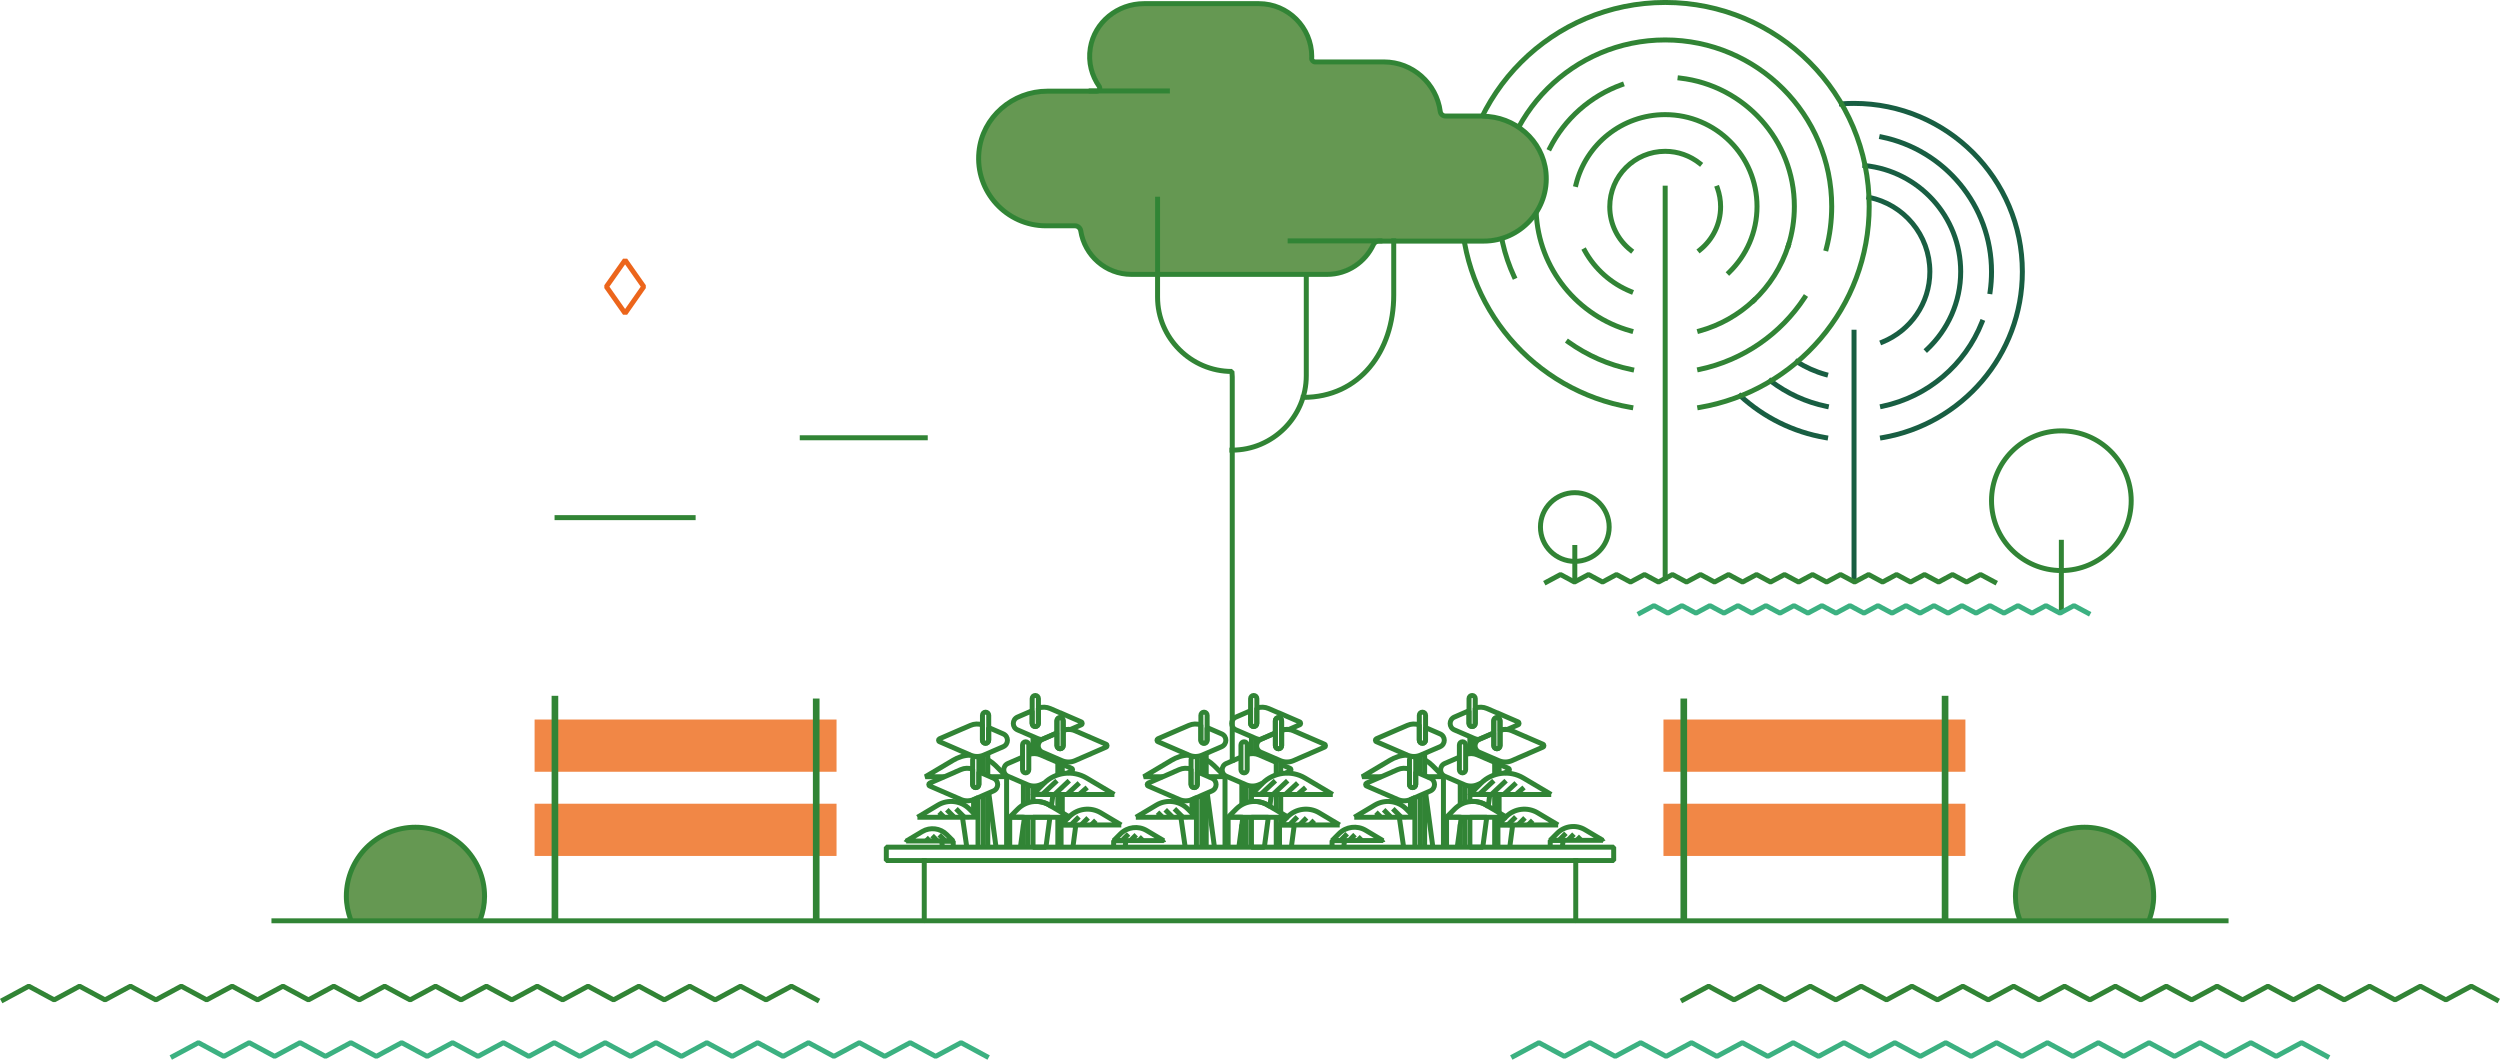 <?xml version="1.0" encoding="UTF-8"?><svg id="Camada_2" xmlns="http://www.w3.org/2000/svg" viewBox="0 0 376.22 159.48"><defs><style>.cls-1{fill:#f18746;}.cls-2{stroke:#ec651b;}.cls-2,.cls-3,.cls-4,.cls-5,.cls-6,.cls-7{fill:none;stroke-linejoin:bevel;}.cls-2,.cls-3,.cls-4,.cls-6,.cls-7{stroke-width:.75px;}.cls-2,.cls-3,.cls-5,.cls-6,.cls-7{stroke-linecap:square;}.cls-3,.cls-4,.cls-5{stroke:#318435;}.cls-8{fill:#659852;}.cls-6{stroke:#185e42;}.cls-7{stroke:#3cb181;}</style></defs><g id="jardim"><g><g><circle class="cls-3" cx="310.21" cy="75.35" r="10.51"/><line class="cls-3" x1="310.21" y1="81.61" x2="310.21" y2="91.71"/></g><g><circle class="cls-3" cx="236.99" cy="79.31" r="5.17"/><line class="cls-3" x1="236.99" y1="82.39" x2="236.99" y2="87.35"/></g><g><g><line class="cls-6" x1="279.01" y1="87.35" x2="279.01" y2="50"/><g><path class="cls-6" d="M281.25,29.7c5.23,1.04,9.17,5.65,9.17,11.19,0,4.79-2.95,8.88-7.13,10.58"/><path class="cls-6" d="M280.65,24.92c8.09,.82,14.41,7.66,14.41,15.96,0,4.61-1.95,8.77-5.06,11.7"/><path class="cls-6" d="M274.73,56.36c-1.53-.42-2.97-1.07-4.29-1.9"/><path class="cls-6" d="M298.26,48.49c-2.52,6.38-8.12,11.21-14.97,12.65"/><path class="cls-6" d="M283.18,20.62c9.43,1.93,16.52,10.27,16.52,20.27,0,1.01-.07,2.01-.21,2.99"/><path class="cls-6" d="M274.84,61.15c-3.1-.64-5.95-1.97-8.38-3.82"/><path class="cls-6" d="M277.12,15.63c.63-.05,1.26-.07,1.89-.07,13.99,0,25.33,11.34,25.33,25.33,0,12.53-9.1,22.94-21.05,24.97"/><path class="cls-6" d="M274.73,65.86c-4.89-.83-9.3-3.06-12.81-6.27"/></g></g><path class="cls-3" d="M237.17,27.75c1.48-6.03,6.93-10.5,13.42-10.5,7.63,0,13.82,6.19,13.82,13.82,0,3.89-1.61,7.4-4.19,9.91"/><path class="cls-3" d="M245.41,43.87c-2.95-1.2-5.4-3.38-6.92-6.14"/><path class="cls-3" d="M258.45,28.31c.31,.87,.48,1.82,.48,2.8,0,2.62-1.21,4.97-3.11,6.5"/><path class="cls-3" d="M245.41,37.65c-1.93-1.53-3.16-3.89-3.16-6.54,0-4.61,3.73-8.34,8.34-8.34,1.96,0,3.76,.68,5.19,1.81"/><path class="cls-3" d="M263.9,45.23c-2.27,2.13-5.04,3.72-8.12,4.57"/><path class="cls-3" d="M269.12,36.97c-1.02,3.19-2.84,6.03-5.22,8.27"/><path class="cls-3" d="M252.83,11.75c9.68,1.11,17.2,9.33,17.2,19.31,0,2.06-.32,4.04-.91,5.91"/><path class="cls-3" d="M233.24,22.28c2.23-4.4,6.1-7.84,10.79-9.53"/><path class="cls-3" d="M245.41,49.8c-7.97-2.2-13.89-9.34-14.24-17.93"/><path class="cls-3" d="M271.57,44.78c-3.57,5.45-9.21,9.42-15.8,10.81"/><path class="cls-3" d="M227.85,41.61c-1.49-3.21-2.32-6.78-2.32-10.54,0-13.84,11.22-25.06,25.06-25.06s25.06,11.22,25.06,25.06c0,2.19-.28,4.32-.81,6.34"/><path class="cls-3" d="M245.54,55.62c-3.49-.71-6.71-2.15-9.51-4.15"/><path class="cls-3" d="M245.41,61.31c-14.48-2.46-25.5-15.07-25.5-30.25,0-16.95,13.74-30.69,30.69-30.69s30.69,13.74,30.69,30.69c0,15.18-11.02,27.79-25.5,30.25"/><line class="cls-3" x1="250.59" y1="28.32" x2="250.59" y2="87.02"/><polyline class="cls-7" points="246.79 92.27 248.9 91.14 251 92.27 253.11 91.14 255.22 92.27 257.32 91.14 259.43 92.27 261.54 91.14 263.64 92.27 265.75 91.14 267.86 92.27 269.97 91.14 272.07 92.27 274.18 91.14 276.29 92.27 278.39 91.14 280.5 92.27 282.61 91.14 284.72 92.27 286.83 91.14 288.94 92.27 291.04 91.14 293.15 92.27 295.25 91.14 297.36 92.27 299.46 91.14 301.57 92.27 303.68 91.14 305.79 92.27 307.89 91.14 310 92.27 312.11 91.14 314.22 92.27"/><polyline class="cls-3" points="232.73 87.59 234.84 86.46 236.94 87.59 239.05 86.46 241.16 87.59 243.26 86.46 245.37 87.59 247.48 86.46 249.58 87.59 251.69 86.46 253.8 87.59 255.91 86.46 258.01 87.59 260.12 86.46 262.23 87.59 264.34 86.46 266.44 87.59 268.55 86.46 270.66 87.59 272.77 86.46 274.88 87.59 276.98 86.46 279.09 87.59 281.2 86.46 283.3 87.59 285.41 86.46 287.51 87.59 289.62 86.46 291.73 87.59 293.83 86.46 295.94 87.59 298.05 86.46 300.16 87.59"/></g></g><g><g><g><polyline class="cls-7" points="26.03 158.97 29.86 156.91 33.68 158.97 37.5 156.91 41.33 158.97 45.15 156.91 48.98 158.97 52.8 156.91 56.63 158.97 60.45 156.91 64.28 158.97 68.11 156.91 71.93 158.97 75.76 156.91 79.58 158.97 83.41 156.91 87.24 158.97 91.07 156.91 94.89 158.97 98.72 156.91 102.55 158.97 106.37 156.91 110.19 158.97 114.02 156.91 117.84 158.97 121.66 156.91 125.49 158.97 129.32 156.91 133.14 158.97 136.97 156.91 140.8 158.97 144.63 156.91 148.45 158.97"/><polyline class="cls-3" points=".51 150.47 4.33 148.41 8.15 150.47 11.97 148.41 15.8 150.47 19.63 148.41 23.45 150.47 27.28 148.41 31.1 150.47 34.93 148.41 38.75 150.47 42.58 148.41 46.41 150.47 50.23 148.41 54.06 150.47 57.88 148.41 61.71 150.47 65.54 148.41 69.37 150.47 73.19 148.41 77.02 150.47 80.84 148.41 84.67 150.47 88.49 148.41 92.32 150.47 96.14 148.41 99.96 150.47 103.79 148.41 107.62 150.47 111.44 148.41 115.27 150.47 119.1 148.41 122.93 150.47"/></g><g><polyline class="cls-7" points="350.18 158.97 346.36 156.91 342.54 158.97 338.72 156.91 334.89 158.97 331.07 156.91 327.24 158.97 323.41 156.91 319.59 158.97 315.77 156.91 311.94 158.97 308.11 156.91 304.28 158.97 300.46 156.91 296.63 158.97 292.81 156.91 288.98 158.97 285.15 156.91 281.33 158.97 277.5 156.91 273.67 158.97 269.85 156.91 266.03 158.97 262.2 156.91 258.37 158.97 254.55 156.91 250.73 158.97 246.9 156.91 243.07 158.97 239.25 156.91 235.42 158.97 231.59 156.91 227.76 158.97"/><polyline class="cls-3" points="375.71 150.47 371.89 148.41 368.07 150.47 364.24 148.41 360.42 150.47 356.59 148.41 352.76 150.47 348.94 148.41 345.12 150.47 341.29 148.41 337.47 150.47 333.64 148.41 329.81 150.47 325.99 148.41 322.16 150.47 318.33 148.41 314.5 150.47 310.68 148.41 306.85 150.47 303.02 148.41 299.2 150.47 295.38 148.41 291.55 150.47 287.72 148.41 283.9 150.47 280.08 148.41 276.26 150.47 272.43 148.41 268.6 150.47 264.78 148.41 260.95 150.47 257.12 148.41 253.29 150.47"/></g></g><g><g><path class="cls-8" d="M223.08,17.71h-5.56c-.52,0-.96-.39-1.03-.9-.54-4.13-4.08-7.24-8.23-7.24h-10.33c-.23,0-.44-.1-.59-.26-.15-.16-.22-.37-.2-.58,0-.08,.01-.16,.01-.24,0-4.24-3.45-7.69-7.69-7.69h-17.32c-3.86,0-7.22,2.78-7.81,6.46-.32,1.96,.14,3.95,1.3,5.59,.13,.18,.14,.4,.07,.61h10.23v.5h-10.87s-.01,0-.02,0h-7.41c-5.16,0-9.58,3.91-10.07,8.91-.27,2.81,.62,5.51,2.52,7.6,1.88,2.07,4.54,3.25,7.31,3.25h4.37c.56,0,1.03,.4,1.11,.96,.55,3.62,3.72,6.35,7.36,6.35h3.71v-11.29h.5v11.29h25.24c2.88,0,5.54-1.71,6.77-4.36,.03-.06,.07-.1,.1-.15h-12.66v-.5h29.4c2.56,0,5.03-1.1,6.77-3.01,1.76-1.94,2.59-4.44,2.33-7.04-.45-4.62-4.54-8.25-9.32-8.25Z"/><g><line class="cls-4" x1="149.89" y1="127.49" x2="148.8" y2="119.34"/><line class="cls-4" x1="151.48" y1="116.87" x2="151.48" y2="127.49"/><path class="cls-4" d="M148.79,114.41c.37,.22,.71,.49,1.03,.8l1.66,1.66-2.47,.02"/><path class="cls-4" d="M142.14,116.89h-2.89l4.18-2.48c.7-.42,1.62-.77,2.63-.77"/><line class="cls-4" x1="156.13" y1="111.14" x2="156.13" y2="113.46"/><line class="cls-4" x1="156.13" y1="118.24" x2="156.13" y2="118.89"/><line class="cls-4" x1="155.46" y1="113.41" x2="155.46" y2="110.85"/><line class="cls-4" x1="155.46" y1="119.58" x2="155.46" y2="118.29"/><line class="cls-4" x1="154.68" y1="122.99" x2="154.68" y2="127.49"/><line class="cls-4" x1="154.68" y1="118.11" x2="154.68" y2="120.78"/><line class="cls-4" x1="154.01" y1="121.07" x2="154.01" y2="117.82"/><line class="cls-4" x1="154.01" y1="127.49" x2="154.01" y2="124.06"/><path class="cls-4" d="M154.82,113.54c.58-.2,1.22-.18,1.79,.07l2.59,1.12"/><path class="cls-4" d="M157.11,117.87l-.51,.22c-.63,.27-1.34,.27-1.97,0l-2.94-1.27c-.85-.37-.85-1.57,0-1.93l2.19-.95"/><path class="cls-4" d="M159.86,115.02l1.41,.61c.19,.08,.19,.35,0,.43l-.63,.27"/><path class="cls-4" d="M153.88,112.1c0-.26,.21-.47,.47-.47s.47,.21,.47,.47v3.74c0,.26-.21,.47-.47,.47s-.47-.21-.47-.47v-3.74Z"/><line class="cls-4" x1="159.86" y1="122.99" x2="159.86" y2="123.95"/><line class="cls-4" x1="159.86" y1="119.56" x2="159.86" y2="122.32"/><line class="cls-4" x1="159.86" y1="114.52" x2="159.86" y2="116.43"/><line class="cls-4" x1="159.19" y1="116.6" x2="159.19" y2="114.19"/><line class="cls-4" x1="159.19" y1="121.92" x2="159.19" y2="119.56"/><line class="cls-4" x1="159.19" y1="127.49" x2="159.19" y2="122.99"/><g><path class="cls-4" d="M159.53,107.27l-1.48-.64c-.57-.25-1.21-.27-1.79-.07v2.3c0,.26-.21,.47-.47,.47s-.47-.21-.47-.47v-1.9l-2.19,.95c-.85,.37-.85,1.57,0,1.93l2.94,1.27c.22,.1,.46,.16,.7,.19,.03-.02,.06-.03,.09-.05l2.19-.95v-1.84c0-.26,.21-.47,.47-.47s.47,.21,.47,.47v1.44c.36-.12,.73-.16,1.1-.12l1.63-.71c.19-.08,.19-.35,0-.43l-2.17-.94-1.03-.45Z"/><path class="cls-4" d="M155.8,109.34c.26,0,.47-.21,.47-.47v-3.74c0-.26-.21-.47-.47-.47s-.47,.21-.47,.47v3.74c0,.26,.21,.47,.47,.47Z"/><path class="cls-4" d="M164.21,113.41l2.25-.98c.19-.08,.19-.35,0-.43l-4.68-2.03c-.22-.1-.45-.16-.68-.18-.37-.05-.75,0-1.1,.12v2.3c0,.26-.21,.47-.47,.47s-.47-.21-.47-.47v-1.9l-2.19,.95s-.06,.03-.09,.05c-.75,.41-.72,1.53,.09,1.89l2.94,1.27c.63,.27,1.34,.27,1.97,0l1.21-.53,1.21-.52Z"/><path class="cls-4" d="M159.53,108c-.26,0-.47,.21-.47,.47v3.74c0,.26,.21,.47,.47,.47s.47-.21,.47-.47v-3.74c0-.26-.21-.47-.47-.47Z"/></g><line class="cls-4" x1="147.98" y1="116.45" x2="147.98" y2="113.8"/><line class="cls-4" x1="147.98" y1="127.49" x2="147.98" y2="119.7"/><line class="cls-4" x1="148.65" y1="119.41" x2="148.65" y2="127.49"/><line class="cls-4" x1="148.65" y1="113.5" x2="148.65" y2="116.74"/><g><path class="cls-4" d="M144.95,109.63l-3.57,1.55c-.19,.08-.19,.35,0,.43l4.68,2.03c.63,.27,1.34,.27,1.97,0l2.94-1.27c.85-.37,.85-1.57,0-1.93l-2.19-.95v1.9c0,.26-.21,.47-.47,.47s-.47-.21-.47-.47v-2.3c-.58-.2-1.22-.18-1.79,.07l-1.11,.48Z"/><path class="cls-4" d="M148.32,111.85c.26,0,.47-.21,.47-.47v-3.74c0-.26-.21-.47-.47-.47s-.47,.21-.47,.47v3.74c0,.26,.21,.47,.47,.47Z"/></g><g><path class="cls-4" d="M147.18,127.49v-7.45l-.62,.27s-.03,.01-.05,.02v1.99"/><path class="cls-4" d="M143.75,116.19l-3.84,1.66c-.19,.08-.19,.35,0,.43l4.68,2.03c.61,.27,1.3,.27,1.92,.02,.02,0,.03-.01,.05-.02l.62-.27,2.32-1.01c.85-.37,.85-1.57,0-1.93l-2.19-.95v1.9c0,.26-.21,.47-.47,.47s-.47-.21-.47-.47v-2.3c-.58-.2-1.22-.18-1.79,.07l-.83,.36Z"/><path class="cls-4" d="M146.84,118.53c.26,0,.47-.21,.47-.47v-3.74c0-.26-.21-.47-.47-.47s-.47,.21-.47,.47v3.74c0,.26,.21,.47,.47,.47Z"/></g><line class="cls-4" x1="145.49" y1="127.49" x2="144.85" y2="123.08"/><path class="cls-4" d="M138.07,122.99l3.09-1.84c1.52-.9,3.47-.66,4.72,.59l1.23,1.23-2.44,.02h-6.61Z"/><path class="cls-4" d="M167.69,119.56l-4.18-2.48c-2.06-1.22-4.69-.89-6.39,.8l-1.66,1.66,3.3,.02h8.94Z"/><polyline class="cls-4" points="153.56 127.49 154.17 122.99 151.95 122.97 151.95 127.49"/><path class="cls-4" d="M160.99,122.99l-3.09-1.84c-1.52-.9-3.47-.66-4.72,.59l-1.23,1.23,2.44,.02h6.61Z"/><g><polygon class="cls-4" points="155.46 122.99 155.46 127.49 157.4 127.49 158 122.99 155.46 122.99"/><path class="cls-4" d="M157.89,121.15l.33,.19,.24-1.77-3-.04v1.1c.83-.1,1.68,.07,2.44,.51Z"/></g><line class="cls-4" x1="156.96" y1="119.45" x2="159.06" y2="117.48"/><line class="cls-4" x1="158.81" y1="119.45" x2="160.91" y2="117.48"/><line class="cls-4" x1="160.67" y1="119.45" x2="162.42" y2="117.83"/><line class="cls-4" x1="162.52" y1="119.45" x2="163.61" y2="118.5"/><g><polyline class="cls-4" points="161.46 127.49 161.9 124.15 159.68 124.13 159.68 127.49"/><path class="cls-4" d="M168.73,124.15l-3.09-1.84c-1.52-.9-3.47-.66-4.72,.59l-1.23,1.23,2.44,.02h6.61Z"/><line class="cls-4" x1="161.17" y1="124.12" x2="162.37" y2="122.93"/><line class="cls-4" x1="162.68" y1="124.15" x2="163.75" y2="123.08"/><line class="cls-4" x1="164.21" y1="124.15" x2="164.91" y2="123.45"/></g><g><polyline class="cls-4" points="169.31 127.49 169.44 126.52 167.59 126.51 167.59 127.49"/><path class="cls-4" d="M175.14,126.52l-2.58-1.53c-1.27-.76-2.89-.55-3.94,.49l-1.02,1.02h7.55Z"/><line class="cls-4" x1="168.84" y1="126.5" x2="169.83" y2="125.5"/><line class="cls-4" x1="170.09" y1="126.52" x2="170.99" y2="125.63"/><line class="cls-4" x1="171.37" y1="126.52" x2="171.95" y2="125.94"/></g><g><line class="cls-4" x1="145.08" y1="122.93" x2="143.86" y2="121.71"/><line class="cls-4" x1="143.55" y1="122.93" x2="142.48" y2="121.86"/><line class="cls-4" x1="142.02" y1="122.93" x2="141.32" y2="122.23"/></g><g><polyline class="cls-4" points="141.83 127.49 141.71 126.58 143.45 126.57 143.45 127.49"/><path class="cls-4" d="M136.37,126.58l2.42-1.44c1.19-.71,2.71-.52,3.69,.46l.96,.96h-7.07Z"/><line class="cls-4" x1="142.28" y1="126.56" x2="141.34" y2="125.63"/><line class="cls-4" x1="141.1" y1="126.58" x2="140.27" y2="125.75"/><line class="cls-4" x1="139.9" y1="126.58" x2="139.36" y2="126.04"/></g></g><g><line class="cls-4" x1="182.76" y1="127.49" x2="181.67" y2="119.34"/><line class="cls-4" x1="184.35" y1="116.87" x2="184.35" y2="127.49"/><path class="cls-4" d="M181.66,114.41c.37,.22,.71,.49,1.03,.8l1.66,1.66-2.47,.02"/><path class="cls-4" d="M175.01,116.89h-2.89l4.18-2.48c.7-.42,1.62-.77,2.63-.77"/><line class="cls-4" x1="189" y1="111.14" x2="189" y2="113.46"/><line class="cls-4" x1="189" y1="118.24" x2="189" y2="118.89"/><line class="cls-4" x1="188.33" y1="113.41" x2="188.33" y2="110.85"/><line class="cls-4" x1="188.33" y1="119.58" x2="188.33" y2="118.29"/><line class="cls-4" x1="187.55" y1="122.99" x2="187.55" y2="127.49"/><line class="cls-4" x1="187.55" y1="118.11" x2="187.55" y2="120.78"/><line class="cls-4" x1="186.88" y1="121.07" x2="186.88" y2="117.82"/><line class="cls-4" x1="186.88" y1="127.49" x2="186.88" y2="124.06"/><path class="cls-4" d="M187.69,113.54c.58-.2,1.22-.18,1.79,.07l2.59,1.12"/><path class="cls-4" d="M189.98,117.87l-.51,.22c-.63,.27-1.34,.27-1.97,0l-2.94-1.27c-.85-.37-.85-1.57,0-1.93l2.19-.95"/><path class="cls-4" d="M192.73,115.02l1.41,.61c.19,.08,.19,.35,0,.43l-.63,.27"/><path class="cls-4" d="M186.75,112.1c0-.26,.21-.47,.47-.47s.47,.21,.47,.47v3.74c0,.26-.21,.47-.47,.47s-.47-.21-.47-.47v-3.74Z"/><line class="cls-4" x1="192.73" y1="122.99" x2="192.73" y2="123.95"/><line class="cls-4" x1="192.73" y1="119.56" x2="192.73" y2="122.32"/><line class="cls-4" x1="192.73" y1="114.52" x2="192.73" y2="116.43"/><line class="cls-4" x1="192.06" y1="116.6" x2="192.06" y2="114.19"/><line class="cls-4" x1="192.06" y1="121.92" x2="192.06" y2="119.56"/><line class="cls-4" x1="192.06" y1="127.49" x2="192.06" y2="122.99"/><g><path class="cls-4" d="M192.4,107.27l-1.48-.64c-.57-.25-1.21-.27-1.79-.07v2.3c0,.26-.21,.47-.47,.47s-.47-.21-.47-.47v-1.9l-2.19,.95c-.85,.37-.85,1.57,0,1.93l2.94,1.27c.22,.1,.46,.16,.7,.19,.03-.02,.06-.03,.09-.05l2.19-.95v-1.84c0-.26,.21-.47,.47-.47s.47,.21,.47,.47v1.44c.36-.12,.73-.16,1.1-.12l1.63-.71c.19-.08,.19-.35,0-.43l-2.17-.94-1.03-.45Z"/><path class="cls-4" d="M188.67,109.34c.26,0,.47-.21,.47-.47v-3.74c0-.26-.21-.47-.47-.47s-.47,.21-.47,.47v3.74c0,.26,.21,.47,.47,.47Z"/><path class="cls-4" d="M197.08,113.41l2.25-.98c.19-.08,.19-.35,0-.43l-4.68-2.03c-.22-.1-.45-.16-.68-.18-.37-.05-.75,0-1.1,.12v2.3c0,.26-.21,.47-.47,.47s-.47-.21-.47-.47v-1.9l-2.19,.95s-.06,.03-.09,.05c-.75,.41-.72,1.53,.09,1.89l2.94,1.27c.63,.27,1.34,.27,1.97,0l1.21-.53,1.21-.52Z"/><path class="cls-4" d="M192.4,108c-.26,0-.47,.21-.47,.47v3.74c0,.26,.21,.47,.47,.47s.47-.21,.47-.47v-3.74c0-.26-.21-.47-.47-.47Z"/></g><line class="cls-4" x1="180.85" y1="116.45" x2="180.85" y2="113.8"/><line class="cls-4" x1="180.85" y1="127.49" x2="180.85" y2="119.7"/><line class="cls-4" x1="181.52" y1="119.41" x2="181.52" y2="127.49"/><line class="cls-4" x1="181.52" y1="113.5" x2="181.52" y2="116.74"/><g><path class="cls-4" d="M177.82,109.63l-3.57,1.55c-.19,.08-.19,.35,0,.43l4.68,2.03c.63,.27,1.34,.27,1.97,0l2.94-1.27c.85-.37,.85-1.57,0-1.93l-2.19-.95v1.9c0,.26-.21,.47-.47,.47s-.47-.21-.47-.47v-2.3c-.58-.2-1.22-.18-1.79,.07l-1.11,.48Z"/><path class="cls-4" d="M181.19,111.85c.26,0,.47-.21,.47-.47v-3.74c0-.26-.21-.47-.47-.47s-.47,.21-.47,.47v3.74c0,.26,.21,.47,.47,.47Z"/></g><g><path class="cls-4" d="M180.05,127.49v-7.45l-.62,.27s-.03,.01-.05,.02v1.99"/><path class="cls-4" d="M176.62,116.19l-3.84,1.66c-.19,.08-.19,.35,0,.43l4.68,2.03c.61,.27,1.3,.27,1.92,.02,.02,0,.03-.01,.05-.02l.62-.27,2.32-1.01c.85-.37,.85-1.57,0-1.93l-2.19-.95v1.9c0,.26-.21,.47-.47,.47s-.47-.21-.47-.47v-2.3c-.58-.2-1.22-.18-1.79,.07l-.83,.36Z"/><path class="cls-4" d="M179.71,118.53c.26,0,.47-.21,.47-.47v-3.74c0-.26-.21-.47-.47-.47s-.47,.21-.47,.47v3.74c0,.26,.21,.47,.47,.47Z"/></g><polyline class="cls-4" points="194.33 127.49 194.77 124.15 192.55 124.13 192.55 127.49"/><path class="cls-4" d="M201.6,124.15l-3.09-1.84c-1.52-.9-3.47-.66-4.72,.59l-1.23,1.23,2.44,.02h6.61Z"/><line class="cls-4" x1="178.36" y1="127.49" x2="177.72" y2="123.08"/><path class="cls-4" d="M170.94,122.99l3.09-1.84c1.52-.9,3.47-.66,4.72,.59l1.23,1.23-2.44,.02h-6.61Z"/><path class="cls-4" d="M200.56,119.56l-4.18-2.48c-2.06-1.22-4.69-.89-6.39,.8l-1.66,1.66,3.3,.02h8.94Z"/><polyline class="cls-4" points="186.43 127.49 187.04 122.99 184.82 122.97 184.82 127.49"/><path class="cls-4" d="M193.86,122.99l-3.09-1.84c-1.52-.9-3.47-.66-4.72,.59l-1.23,1.23,2.44,.02h6.61Z"/><g><polygon class="cls-4" points="188.33 122.99 188.33 127.49 190.27 127.49 190.87 122.99 188.33 122.99"/><path class="cls-4" d="M190.76,121.15l.33,.19,.24-1.77-3-.04v1.1c.83-.1,1.68,.07,2.44,.51Z"/></g><line class="cls-4" x1="189.83" y1="119.45" x2="191.93" y2="117.48"/><line class="cls-4" x1="191.68" y1="119.45" x2="193.78" y2="117.48"/><line class="cls-4" x1="193.54" y1="119.45" x2="195.29" y2="117.83"/><line class="cls-4" x1="195.39" y1="119.45" x2="196.48" y2="118.5"/><line class="cls-4" x1="194.04" y1="124.12" x2="195.24" y2="122.93"/><line class="cls-4" x1="195.55" y1="124.15" x2="196.62" y2="123.08"/><line class="cls-4" x1="197.08" y1="124.15" x2="197.78" y2="123.45"/><g><line class="cls-4" x1="177.95" y1="122.93" x2="176.73" y2="121.71"/><line class="cls-4" x1="176.42" y1="122.93" x2="175.35" y2="121.86"/><line class="cls-4" x1="174.89" y1="122.93" x2="174.19" y2="122.23"/></g><g><polyline class="cls-4" points="202.21 127.49 202.34 126.51 200.46 126.5 200.46 127.49"/><path class="cls-4" d="M208.13,126.51l-2.62-1.56c-1.29-.77-2.94-.56-4,.5l-1.04,1.04h7.67Z"/><line class="cls-4" x1="201.73" y1="126.49" x2="202.74" y2="125.47"/><line class="cls-4" x1="203" y1="126.51" x2="203.91" y2="125.6"/><line class="cls-4" x1="204.3" y1="126.51" x2="204.89" y2="125.92"/></g></g><g><line class="cls-4" x1="215.63" y1="127.49" x2="214.54" y2="119.34"/><line class="cls-4" x1="217.22" y1="116.87" x2="217.22" y2="127.49"/><path class="cls-4" d="M214.53,114.41c.37,.22,.71,.49,1.03,.8l1.66,1.66-2.47,.02"/><path class="cls-4" d="M207.88,116.89h-2.89l4.18-2.48c.7-.42,1.62-.77,2.63-.77"/><line class="cls-4" x1="221.87" y1="111.14" x2="221.87" y2="113.46"/><line class="cls-4" x1="221.87" y1="118.24" x2="221.87" y2="118.89"/><line class="cls-4" x1="221.2" y1="113.41" x2="221.2" y2="110.85"/><line class="cls-4" x1="221.2" y1="119.58" x2="221.2" y2="118.29"/><line class="cls-4" x1="220.42" y1="122.99" x2="220.42" y2="127.49"/><line class="cls-4" x1="220.42" y1="118.11" x2="220.42" y2="120.78"/><line class="cls-4" x1="219.75" y1="121.07" x2="219.75" y2="117.82"/><line class="cls-4" x1="219.75" y1="127.49" x2="219.75" y2="124.06"/><path class="cls-4" d="M220.56,113.54c.58-.2,1.22-.18,1.79,.07l2.59,1.12"/><path class="cls-4" d="M222.85,117.87l-.51,.22c-.63,.27-1.34,.27-1.97,0l-2.94-1.27c-.85-.37-.85-1.57,0-1.93l2.19-.95"/><path class="cls-4" d="M225.6,115.02l1.41,.61c.19,.08,.19,.35,0,.43l-.63,.27"/><path class="cls-4" d="M219.62,112.1c0-.26,.21-.47,.47-.47s.47,.21,.47,.47v3.74c0,.26-.21,.47-.47,.47s-.47-.21-.47-.47v-3.74Z"/><line class="cls-4" x1="225.6" y1="122.99" x2="225.6" y2="123.95"/><line class="cls-4" x1="225.6" y1="119.56" x2="225.6" y2="122.32"/><line class="cls-4" x1="225.6" y1="114.52" x2="225.6" y2="116.43"/><line class="cls-4" x1="224.93" y1="116.6" x2="224.93" y2="114.19"/><line class="cls-4" x1="224.93" y1="121.92" x2="224.93" y2="119.56"/><line class="cls-4" x1="224.93" y1="127.49" x2="224.93" y2="122.99"/><g><path class="cls-4" d="M225.27,107.27l-1.48-.64c-.57-.25-1.21-.27-1.79-.07v2.3c0,.26-.21,.47-.47,.47s-.47-.21-.47-.47v-1.9l-2.19,.95c-.85,.37-.85,1.57,0,1.93l2.94,1.27c.22,.1,.46,.16,.7,.19,.03-.02,.06-.03,.09-.05l2.19-.95v-1.84c0-.26,.21-.47,.47-.47s.47,.21,.47,.47v1.44c.36-.12,.73-.16,1.1-.12l1.63-.71c.19-.08,.19-.35,0-.43l-2.17-.94-1.03-.45Z"/><path class="cls-4" d="M221.54,109.34c.26,0,.47-.21,.47-.47v-3.74c0-.26-.21-.47-.47-.47s-.47,.21-.47,.47v3.74c0,.26,.21,.47,.47,.47Z"/><path class="cls-4" d="M229.95,113.41l2.25-.98c.19-.08,.19-.35,0-.43l-4.68-2.03c-.22-.1-.45-.16-.68-.18-.37-.05-.75,0-1.1,.12v2.3c0,.26-.21,.47-.47,.47s-.47-.21-.47-.47v-1.9l-2.19,.95s-.06,.03-.09,.05c-.75,.41-.72,1.53,.09,1.89l2.94,1.27c.63,.27,1.34,.27,1.97,0l1.21-.53,1.21-.52Z"/><path class="cls-4" d="M225.27,108c-.26,0-.47,.21-.47,.47v3.74c0,.26,.21,.47,.47,.47s.47-.21,.47-.47v-3.74c0-.26-.21-.47-.47-.47Z"/></g><line class="cls-4" x1="213.72" y1="116.45" x2="213.72" y2="113.8"/><line class="cls-4" x1="213.72" y1="127.49" x2="213.72" y2="119.7"/><line class="cls-4" x1="214.39" y1="119.41" x2="214.39" y2="127.49"/><line class="cls-4" x1="214.39" y1="113.5" x2="214.39" y2="116.74"/><g><path class="cls-4" d="M210.69,109.63l-3.57,1.55c-.19,.08-.19,.35,0,.43l4.68,2.03c.63,.27,1.34,.27,1.97,0l2.94-1.27c.85-.37,.85-1.57,0-1.93l-2.19-.95v1.9c0,.26-.21,.47-.47,.47s-.47-.21-.47-.47v-2.3c-.58-.2-1.22-.18-1.79,.07l-1.11,.48Z"/><path class="cls-4" d="M214.06,111.85c.26,0,.47-.21,.47-.47v-3.74c0-.26-.21-.47-.47-.47s-.47,.21-.47,.47v3.74c0,.26,.21,.47,.47,.47Z"/></g><g><path class="cls-4" d="M212.92,127.49v-7.45l-.62,.27s-.03,.01-.05,.02v1.99"/><path class="cls-4" d="M209.49,116.19l-3.84,1.66c-.19,.08-.19,.35,0,.43l4.68,2.03c.61,.27,1.3,.27,1.92,.02,.02,0,.03-.01,.05-.02l.62-.27,2.32-1.01c.85-.37,.85-1.57,0-1.93l-2.19-.95v1.9c0,.26-.21,.47-.47,.47s-.47-.21-.47-.47v-2.3c-.58-.2-1.22-.18-1.79,.07l-.83,.36Z"/><path class="cls-4" d="M212.58,118.53c.26,0,.47-.21,.47-.47v-3.74c0-.26-.21-.47-.47-.47s-.47,.21-.47,.47v3.74c0,.26,.21,.47,.47,.47Z"/></g><polyline class="cls-4" points="227.2 127.49 227.64 124.15 225.42 124.13 225.42 127.49"/><path class="cls-4" d="M234.47,124.15l-3.09-1.84c-1.52-.9-3.47-.66-4.72,.59l-1.23,1.23,2.44,.02h6.61Z"/><line class="cls-4" x1="211.23" y1="127.49" x2="210.59" y2="123.08"/><path class="cls-4" d="M203.81,122.99l3.09-1.84c1.52-.9,3.47-.66,4.72,.59l1.23,1.23-2.44,.02h-6.61Z"/><path class="cls-4" d="M233.43,119.56l-4.18-2.48c-2.06-1.22-4.69-.89-6.39,.8l-1.66,1.66,3.3,.02h8.94Z"/><polyline class="cls-4" points="219.3 127.49 219.91 122.99 217.69 122.97 217.69 127.49"/><path class="cls-4" d="M226.73,122.99l-3.09-1.84c-1.52-.9-3.47-.66-4.72,.59l-1.23,1.23,2.44,.02h6.61Z"/><g><polygon class="cls-4" points="221.2 122.99 221.2 127.49 223.14 127.49 223.74 122.99 221.2 122.99"/><path class="cls-4" d="M223.63,121.15l.33,.19,.24-1.77-3-.04v1.1c.83-.1,1.68,.07,2.44,.51Z"/></g><line class="cls-4" x1="222.7" y1="119.45" x2="224.8" y2="117.48"/><line class="cls-4" x1="224.55" y1="119.45" x2="226.65" y2="117.48"/><line class="cls-4" x1="226.41" y1="119.45" x2="228.16" y2="117.83"/><line class="cls-4" x1="228.26" y1="119.45" x2="229.35" y2="118.5"/><line class="cls-4" x1="226.91" y1="124.12" x2="228.11" y2="122.93"/><line class="cls-4" x1="228.42" y1="124.15" x2="229.49" y2="123.08"/><line class="cls-4" x1="229.95" y1="124.15" x2="230.65" y2="123.45"/><g><line class="cls-4" x1="210.82" y1="122.93" x2="209.6" y2="121.71"/><line class="cls-4" x1="209.29" y1="122.93" x2="208.22" y2="121.86"/><line class="cls-4" x1="207.76" y1="122.93" x2="207.06" y2="122.23"/></g><g><polyline class="cls-4" points="235.1 127.49 235.24 126.47 233.29 126.46 233.29 127.49"/><path class="cls-4" d="M241.23,126.47l-2.72-1.61c-1.34-.8-3.05-.58-4.15,.52l-1.08,1.08h7.95Z"/><line class="cls-4" x1="234.6" y1="126.45" x2="235.65" y2="125.4"/><line class="cls-4" x1="235.92" y1="126.47" x2="236.86" y2="125.53"/><line class="cls-4" x1="237.27" y1="126.47" x2="237.88" y2="125.86"/></g></g><polyline class="cls-3" points="237.13 129.5 237.13 138.57 139.09 138.57 139.09 129.5"/><rect class="cls-3" x="133.38" y="127.49" width="109.46" height="2.01"/><g><g><path class="cls-3" d="M223.08,17.46h-5.56c-.39,0-.73-.29-.78-.68-.55-4.19-4.14-7.46-8.48-7.46h-10.33c-.31,0-.57-.26-.54-.57,0-.09,.01-.17,.01-.26,0-4.36-3.57-7.94-7.94-7.94h-17.32c-3.94,0-7.43,2.78-8.06,6.67-.35,2.17,.22,4.18,1.34,5.78,.21,.3-.01,.72-.38,.72h-7.41c-5.25,0-9.81,3.91-10.31,9.13-.58,6.01,4.18,11.13,10.08,11.13h4.37c.43,0,.8,.32,.87,.75,.57,3.7,3.76,6.56,7.61,6.56h29.45c3.1,0,5.77-1.86,6.99-4.5,.15-.31,.46-.51,.81-.51h15.8c5.47,0,9.89-4.74,9.35-10.32-.47-4.85-4.7-8.47-9.57-8.47Z"/><path class="cls-3" d="M196.58,41.58v14.97c0,6.15-5.03,11.19-11.19,11.19"/><path class="cls-3" d="M209.74,36.25v8.15c0,8.47-5.14,15.4-13.61,15.4"/><path class="cls-3" d="M185.44,114.41V56.73l-.05-.83h0c-6.15,0-11.19-5.03-11.19-11.19v-14.73"/></g><line class="cls-3" x1="175.68" y1="13.69" x2="164.21" y2="13.69"/><line class="cls-3" x1="207.66" y1="36.25" x2="194.15" y2="36.25"/></g></g><g><path class="cls-8" d="M72.29,138.35c.39-1.09,.63-2.24,.63-3.46,0-5.74-4.66-10.4-10.4-10.4s-10.4,4.66-10.4,10.4c0,1.22,.25,2.37,.63,3.46h19.53Z"/><path class="cls-3" d="M72.29,138.35c.39-1.09,.63-2.24,.63-3.46,0-5.74-4.66-10.4-10.4-10.4s-10.4,4.66-10.4,10.4c0,1.22,.25,2.37,.63,3.46"/><line class="cls-4" x1="139.09" y1="138.57" x2="40.85" y2="138.57"/><g><rect class="cls-1" x="80.45" y="108.28" width="45.44" height="7.86"/><rect class="cls-1" x="80.45" y="120.95" width="45.44" height="7.86"/><line class="cls-5" x1="83.51" y1="105.21" x2="83.51" y2="138.21"/><line class="cls-5" x1="122.83" y1="105.62" x2="122.83" y2="137.99"/></g></g><g><path class="cls-8" d="M303.93,138.35c-.39-1.09-.63-2.24-.63-3.46,0-5.74,4.66-10.4,10.4-10.4,5.74,0,10.4,4.66,10.4,10.4,0,1.22-.25,2.37-.63,3.46h-19.53Z"/><path class="cls-3" d="M303.93,138.35c-.39-1.09-.63-2.24-.63-3.46,0-5.74,4.66-10.4,10.4-10.4,5.74,0,10.4,4.66,10.4,10.4,0,1.22-.25,2.37-.63,3.46"/><line class="cls-4" x1="237.13" y1="138.57" x2="335.37" y2="138.57"/><g><rect class="cls-1" x="250.33" y="108.28" width="45.44" height="7.86" transform="translate(546.1 224.42) rotate(-180)"/><rect class="cls-1" x="250.33" y="120.95" width="45.44" height="7.86" transform="translate(546.1 249.76) rotate(-180)"/><line class="cls-5" x1="292.71" y1="105.21" x2="292.71" y2="138.21"/><line class="cls-5" x1="253.39" y1="105.62" x2="253.39" y2="137.99"/></g></g></g></g><line class="cls-3" x1="83.83" y1="77.9" x2="104.31" y2="77.9"/><line class="cls-3" x1="120.73" y1="65.88" x2="139.24" y2="65.88"/><polygon class="cls-2" points="94.07 47.15 91.25 43.14 94.07 39.14 96.88 43.14 94.07 47.15"/></g></svg>